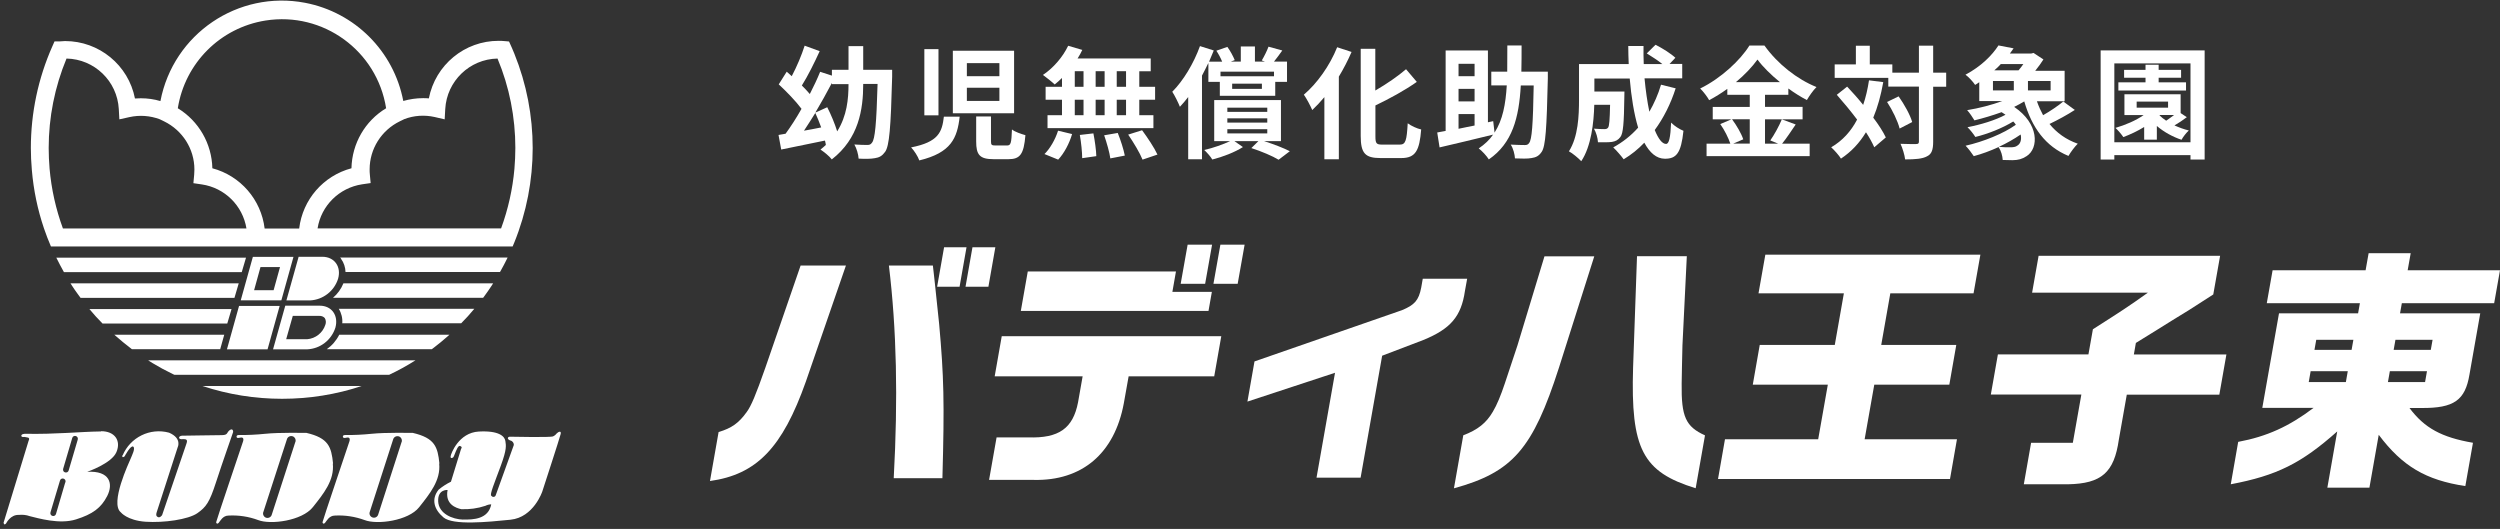 <?xml version="1.0" encoding="UTF-8"?><svg id="b" xmlns="http://www.w3.org/2000/svg" xmlns:xlink="http://www.w3.org/1999/xlink" viewBox="0 0 222.86 47.15"><rect x="0" y="0" width="222.86" height="47.15" fill="#333333" stroke="none"/><defs><style>.h{fill:none;}.i{fill:#fff;}.j{clip-path:url(#g);}.k{clip-path:url(#d);}</style><clipPath id="d"><rect class="h" width="50.37" height="47.15"/></clipPath><clipPath id="g"><path class="h" d="m25.12,35.56c-12.35,0-22.37-10.01-22.38-22.36,0-5.94,2.36-11.63,6.56-15.83,8.74-8.73,22.91-8.73,31.64.01,8.73,8.74,8.73,22.91-.01,31.64-4.19,4.2-9.88,6.56-15.82,6.54Z"/></clipPath></defs><g id="c"><g class="k"><g id="e"><g id="f"><g class="j"><path class="h" d="m18.03,34.42h14.18c.85-.29,1.68-.62,2.48-1.01H15.54c.81.39,1.65.73,2.5,1.01Z"/><path class="i" d="m19.63,31.13h-7.87c-.54-.41-1.06-.84-1.57-1.29h9.8l-.36,1.29Zm-4.09,2.28h19.15c.81-.38,1.59-.81,2.35-1.29H13.2c.75.48,1.53.91,2.33,1.29Zm5.75-8.15H6.28c.28.44.58.87.9,1.29h13.72l.38-1.29Zm-.64,2.29H7.97c.37.45.76.88,1.17,1.29h11.12l.38-1.29Zm1.28-4.58H5.02c.21.43.44.86.68,1.29h15.85l.38-1.29Zm3.22,12.58c2.41,0,4.81-.38,7.1-1.14h-14.2c2.29.76,4.68,1.14,7.09,1.14h.02Zm5.25-12.48c.25.34.39.76.4,1.18h13.79c.24-.42.46-.85.68-1.29h-14.95s.06.07.09.1Zm.12,5.75h10.59c.41-.41.8-.84,1.17-1.29h-12.08c.24.39.35.85.31,1.3h0Zm-.84-2.27h13.4c.32-.42.61-.85.9-1.29h-13.37c-.2.5-.52.94-.93,1.29Zm-.55,4.58h9.37c.54-.41,1.06-.84,1.57-1.29h-9.83c-.26.52-.64.96-1.11,1.29Zm-6.59-8.23h3.62l-1.08,3.87h-3.62l1.08-3.87Zm.11,2.97h1.74l.57-2.06h-1.74l-.57,2.06Zm4.73,5.27h-3.04l1.09-3.89h3.07c1.07,0,1.69.87,1.4,1.95-.35,1.11-1.35,1.89-2.51,1.94Zm-1.87-.9h1.87c.75-.06,1.39-.57,1.62-1.28.08-.2.06-.43-.05-.61-.12-.13-.3-.2-.48-.19h-2.37l-.59,2.08Zm3.22-7.35h-2.11l-1.09,3.89h2.12c1.15-.06,2.15-.84,2.49-1.94.3-1.07-.33-1.95-1.41-1.95Zm-8.5,8.25h3.62l1.08-3.87h-3.62l-1.08,3.87Zm27.18-15.97c-.15,1.77-.52,3.51-1.09,5.19h0c-.18.55-.39,1.09-.62,1.61H4.54c-.23-.53-.43-1.06-.62-1.61h0c-.57-1.68-.93-3.42-1.08-5.19-.06-.68-.09-1.33-.09-1.98,0-3.12.65-6.21,1.92-9.07l.19-.43h.47c.18-.01.34-.03.47-.03,3.03,0,5.65,2.14,6.23,5.12.18,0,.34-.02.52-.02.59,0,1.18.08,1.75.25C15.45,3.02,21.22-.89,27.2.25c4.43.85,7.9,4.31,8.75,8.75.57-.16,1.16-.25,1.75-.25.18,0,.35,0,.53.02.58-2.98,3.19-5.14,6.23-5.13.15,0,.3,0,.47.02l.47.04.19.43c1.27,2.85,1.92,5.94,1.92,9.07-.01.65-.04,1.31-.1,1.97Zm-25.44,5.2c-.33-2.04-1.94-3.63-3.98-3.93l-.75-.11.07-.76c0-.16.02-.31.02-.46,0-1.83-1.06-3.49-2.7-4.29l-.39-.19c-.86-.32-1.8-.39-2.7-.19l-.9.2-.05-.92c-.14-2.49-2.17-4.45-4.66-4.5-1.05,2.53-1.59,5.24-1.59,7.98,0,.6.03,1.22.08,1.84.16,1.82.56,3.61,1.19,5.33h16.36Zm4.7,0c.31-2.58,2.15-4.7,4.66-5.37.05-2.2,1.21-4.22,3.09-5.35-.81-5.13-5.62-8.63-10.75-7.82-4.03.64-7.18,3.79-7.82,7.82,1.87,1.14,3.03,3.16,3.08,5.35,2.51.67,4.35,2.8,4.66,5.37h3.08Zm19.27-7.17c0-2.74-.53-5.45-1.59-7.98-2.49.05-4.52,2.01-4.66,4.5l-.05.92-.9-.21c-.9-.2-1.84-.14-2.7.19l-.39.19c-1.65.8-2.7,2.46-2.7,4.29,0,.15,0,.31.02.46l.07.76-.76.11c-2.04.31-3.65,1.9-3.97,3.93h16.36c.63-1.72,1.03-3.51,1.19-5.33.05-.62.08-1.22.08-1.84h0Z"/></g><path class="i" d="m9,38.46c-2,.03-3.96.26-6.76.21,0,0-.34,0-.34.17s.29.11.29.11l.31.06s.18.03.05.28l-2.23,7.3s.03.31.23.06c0,0,.38-.79,1.14-.75.32-.03.65,0,.95.11.74.18,2.68.76,4.14.29,1.46-.46,2.23-1.01,2.78-2.09s.25-2.27-1.79-2.15c0,0,2.18-.74,2.61-1.76.43-1.02-.15-1.87-1.38-1.86m-3.18,4.55l-.83,2.83c-.04.14-.18.21-.32.17-.14-.04-.21-.18-.17-.32l.84-2.81c.03-.14.16-.23.3-.2.14.03.23.16.2.3,0,.02,0,.03-.01.05m1.1-3.82l-.81,2.75c-.04.14-.18.21-.32.17-.14-.04-.21-.18-.17-.32l.81-2.75c.04-.14.18-.21.32-.17.14.04.21.18.17.32"/><path class="i" d="m10.91,40.58s-.08.31.2.1c0,0,.53-1.01.76-.87.23.14-.11.79-.23,1.09s-1.87,3.97-.87,4.77c0,0,.56.72,2.2.84,1.64.11,3.81-.2,4.62-.76.8-.56,1.09-.99,1.66-2.74.57-1.76,1.51-4.42,1.53-4.49s-.03-.38-.31-.17c-.28.21-.13.43-.68.44-.54.02-3.26.03-3.57.05-.31.02-.34.29-.08.31.25.02.68-.11.48.4l-2.17,6.37s-.21.31-.41.15c0,0-.18-.05-.08-.38l1.88-5.82s.41-.79-.77-1.3c-1.69-.46-3.46.41-4.14,2.03"/><path class="i" d="m29.69,41.32c-.15-1.48-.4-2.27-2.37-2.73,0,0-2.45-.05-3.68.08-.79.08-1.58.12-2.37.11,0,0-.21,0-.18.17s.31.05.43.05.23.08.15.34-2.4,7.1-2.4,7.21.1.2.23.05.36-.64.87-.64c.9-.05,1.8.09,2.64.4,1.12.44,3.91.06,4.87-1.14.96-1.2,1.94-2.41,1.79-3.89m-3.33-1.97l-2.11,6.51c-.05.21-.27.34-.48.29-.21-.05-.34-.27-.29-.48,0-.02.01-.04.02-.05l2.11-6.51c.08-.2.31-.3.52-.22.18.07.28.27.24.46"/><path class="i" d="m39.17,41.32c-.15-1.48-.4-2.27-2.37-2.73,0,0-2.45-.05-3.68.08-.79.08-1.58.12-2.37.11,0,0-.22,0-.18.17s.31.05.43.05.23.08.15.34-2.4,7.1-2.4,7.21.1.2.23.05.36-.64.87-.64c.9-.05,1.8.09,2.65.4,1.12.44,3.91.06,4.86-1.14.95-1.2,1.94-2.41,1.79-3.89m-3.34-1.96l-2.1,6.51c-.07.21-.29.32-.5.25-.21-.07-.32-.29-.25-.49,0,0,0,0,0,0l2.1-6.51c.08-.2.31-.3.52-.22.18.07.28.27.24.46"/><path class="i" d="m49.64,38.62c-.09.12-.2.22-.34.28-.23.11-3.65.03-3.85.03s-.29.23.05.34c.19.04.32.22.3.41l-1.61,4.47c-.03.11-.15.17-.26.14-.05-.01-.09-.05-.12-.09-.21-.03.3-1.23.84-2.7.54-1.47.46-1.78.4-2.19s-.57-.94-2.37-.84c-1.79.1-2.48,1.97-2.51,2.2s.15.17.23.1.15-.39.36-.8c.17-.32.27-.21.36-.15s-.02.2-.02.2l-.9,2.92c-.39.19-.76.43-1.1.71-.68.85-.41,1.77.44,2.48s3.91.41,5.97.2c2.06-.21,2.83-2.51,2.83-2.51,0,0,1.56-4.78,1.64-5.13s-.25-.17-.34-.06m-8.36,7.69c-.94-.03-2.17-.52-2.22-1.63-.05-1.1.84-1.01.84-1.01-.25,1.28.76,1.61,1.22,1.71.73.03,1.46-.07,2.15-.3.16-.08.34-.13.52-.13-.25,1.31-1.58,1.38-2.51,1.35"/></g></g></g><path class="i" d="m64.07,38.51c1.14-.34,1.8-.8,2.5-1.79.39-.53.79-1.47,1.66-3.95l3.14-9.1h4.04l-3.57,10.34c-2.1,5.93-4.4,8.29-8.55,8.87l.77-4.37Zm19.09-14.84c.06.57.13,1.08.18,1.61l.38,3.61c.42,4.69.48,6.94.29,13.74h-4.34c.39-7.17.26-13.23-.43-18.96h3.93Zm3-1.63l-.62,3.52h-2l.62-3.52h2Zm2.57,0l-.62,3.52h-2.04l.62-3.52h2.05Z"/><path class="i" d="m89.31,29.97h19.56l-.63,3.58h-7.63l-.43,2.41c-.83,4.46-3.72,6.92-8.03,6.82h-3.98l.67-3.79h2.83c2.72.09,3.98-.8,4.43-3.12l.41-2.32h-7.84l.63-3.58Zm15.52-5.77l-.32,1.82h3.52l-.3,1.7h-16.73l.62-3.52h13.21Zm1.04-2.39h2.18l-.62,3.49h-2.18l.62-3.49Zm5.08,0l-.62,3.49h-2.16l.62-3.49h2.16Z"/><path class="i" d="m130.79,24.84l-.2,1.1c-.33,2.28-1.29,3.38-3.71,4.37l-3.67,1.4-1.92,10.87h-3.93l1.65-9.35-7.81,2.57.63-3.58,13.15-4.57c1.11-.46,1.49-.87,1.71-2l.14-.8h3.95Z"/><path class="i" d="m130.43,38.81c1.31-.5,2.06-1.1,2.65-2.11.36-.6.71-1.45,1.06-2.5.38-1.12.74-2.25,1.13-3.4l2.41-7.95h4.44l-3.15,9.93c-2.33,7.24-4.12,9.31-9.36,10.75l.83-4.71Zm20.72,4.71c-4.73-1.45-5.79-3.51-5.57-10.75l.35-9.93h4.44l-.39,7.95c-.02,1.15-.06,2.28-.07,3.4-.04,2.96.36,3.84,2.08,4.62l-.83,4.71Z"/><path class="i" d="m162.08,39.16l.86-4.87h-6.69l.62-3.54h6.69l.81-4.6h-7.61l.61-3.45h19.17l-.61,3.45h-7.42l-.81,4.6h6.69l-.62,3.54h-6.69l-.86,4.87h8.23l-.62,3.54h-20.68l.62-3.54h8.32Z"/><path class="i" d="m186.17,31.6l.4-2.25c2.59-1.65,3.19-2.04,4.9-3.26h-10.32l.58-3.29h16.18l-.61,3.45c-.93.6-1.76,1.13-2.18,1.4-.95.58-1.91,1.17-2.86,1.77l-1.86,1.15-.18,1.03h8.25l-.63,3.58h-8.25l-.71,4.02c-.42,2.92-1.54,3.91-4.52,3.97h-3.95l.65-3.7h3.72l.76-4.3h-8.07l.63-3.58h8.07Z"/><path class="i" d="m199.52,39.39c2.57-.48,4.54-1.38,6.72-3.03h-4.57l1.49-8.43h7.05l.16-.9h-8.3l.52-2.94h8.29l.27-1.52h3.75l-.27,1.52h8.23l-.52,2.94h-8.23l-.16.9h7.15l-.96,5.45c-.38,2.3-1.38,3.01-4.27,2.99h-1.08c1.34,1.79,2.87,2.62,5.66,3.1l-.68,3.86c-3.52-.53-5.62-1.77-7.72-4.57l-.83,4.71h-3.75l.88-5.01c-3.21,2.85-5.38,3.93-9.49,4.71l.66-3.77Zm9.6-5.33l.17-.97h-3.31l-.17.97h3.31Zm.51-2.87l.16-.9h-3.31l-.16.9h3.31Zm6.55,2.87l.17-.97h-3.31l-.17.97h3.31Zm.51-2.87l.16-.9h-3.31l-.16.9h3.31Z"/><path class="i" d="m79.53,6.85c-.12,4.54-.25,6.17-.63,6.69-.27.37-.52.5-.91.56-.36.07-.89.07-1.45.04-.02-.36-.17-.9-.38-1.26.51.04.96.04,1.18.04.17,0,.28-.04.39-.2.27-.3.4-1.68.5-5.24h-1.28c0,2.3-.4,4.86-2.8,6.73-.23-.3-.67-.65-1.01-.88.17-.13.33-.27.48-.41-.02-.12-.04-.25-.08-.39-1.37.28-2.79.58-3.9.8l-.24-1.3c.2-.03.4-.07.63-.11.46-.63.96-1.4,1.42-2.22-.52-.7-1.34-1.54-2.03-2.18l.71-1.13c.14.13.29.26.45.4.45-.85.88-1.87,1.15-2.72l1.34.49c-.48,1.05-1.06,2.22-1.59,3.06.26.26.5.51.71.76.35-.68.67-1.36.92-1.98l1.05.34v-.52h1.48v-2.11h1.31v2.11h2.58v.61Zm-6.33,4.5c-.15-.43-.34-.88-.52-1.28-.35.55-.68,1.1-1.01,1.58.5-.09,1.01-.18,1.53-.29Zm.55-1.78c.34.67.67,1.46.88,2.14.87-1.38,1.01-2.88,1.01-4.21h-1.48v-.11c-.46.88-.97,1.79-1.48,2.65l1.06-.48Z"/><path class="i" d="m85.55,10.4c-.22,1.91-.75,3.21-3.6,3.9-.12-.35-.46-.88-.73-1.16,2.45-.48,2.76-1.37,2.92-2.74h1.4Zm-1.89-6.02v5.9h-1.26v-5.9h1.26Zm6.74.14v5.58h-5.46v-5.58h5.46Zm-4.21,2.27h2.9v-1.16h-2.9v1.16Zm0,2.21h2.9v-1.18h-2.9v1.18Zm2.15,1.38v2.21c0,.33.05.38.42.38h1c.35,0,.4-.18.45-1.43.26.22.85.41,1.2.51-.14,1.71-.48,2.14-1.51,2.14h-1.33c-1.25,0-1.55-.4-1.55-1.58v-2.23h1.33Z"/><path class="i" d="m94.66,6.96c-.22.21-.42.4-.64.57-.24-.23-.76-.64-1.05-.85.91-.6,1.77-1.59,2.25-2.6l1.26.37c-.12.26-.26.51-.42.76h6.52v1.14h-1.02v1.39h1.41v1.15h-1.41v1.38h1.26v1.15h-9.44v-1.15h1.29v-1.38h-1.46v-1.15h1.46v-.78Zm-1.56,6.78c.48-.46.97-1.29,1.22-2.09l1.25.3c-.24.83-.71,1.72-1.24,2.28l-1.23-.5Zm2.71-6h.78v-1.39h-.78v1.39Zm0,2.53h.78v-1.38h-.78v1.38Zm1.66,1.62c.13.66.25,1.52.26,2.03l-1.26.18c0-.52-.09-1.41-.21-2.07l1.21-.14Zm1-4.15v-1.39h-.8v1.39h.8Zm-.8,1.15v1.38h.8v-1.38h-.8Zm1.97,2.96c.26.64.53,1.49.63,2.02l-1.29.25c-.07-.52-.32-1.4-.55-2.06l1.22-.21Zm.74-5.5h-.83v1.39h.83v-1.39Zm0,2.54h-.83v1.38h.83v-1.38Zm1.43,2.72c.49.66,1.1,1.58,1.37,2.17l-1.33.45c-.23-.58-.8-1.53-1.28-2.23l1.24-.39Z"/><path class="i" d="m107.7,5.65c-.17.36-.36.73-.55,1.09v7.46h-1.23v-5.55c-.24.31-.49.61-.74.87-.12-.32-.47-1.03-.68-1.34.98-.98,1.91-2.52,2.47-4.07l1.23.39c-.13.33-.27.66-.42,1h1.17c-.13-.32-.32-.68-.52-.98l.98-.34c.27.36.53.86.66,1.18l-.35.13h.89v-1.35h1.26v1.35h.89l-.28-.1c.21-.35.47-.87.6-1.23l1.23.34c-.26.37-.52.71-.74.99h1.16v1.81h-1.05v1.24h-4.94v-1.24h-1.02v-1.66Zm4.98,6.93c.85.27,1.76.62,2.3.9l-1,.76c-.54-.33-1.51-.74-2.43-1.04l.63-.62h-2.14l.76.53c-.74.47-1.81.88-2.73,1.11-.15-.26-.48-.63-.72-.85.8-.18,1.69-.5,2.31-.79h-1.42v-3.66h5.95v3.66h-1.52Zm-3.88-6.19v.41h4.77v-.41h-4.77Zm.61,3.58h3.56v-.37h-3.56v.37Zm0,.96h3.56v-.38h-3.56v.38Zm0,.96h3.56v-.37h-3.56v.37Zm3.08-4.43h-2.65v.46h2.65v-.46Z"/><path class="i" d="m120.48,4.64c-.32.74-.7,1.48-1.13,2.19v7.37h-1.29v-5.54c-.35.42-.72.81-1.08,1.15-.14-.33-.51-1.04-.75-1.37,1.17-.99,2.31-2.58,2.97-4.23l1.28.42Zm4.31,8.25c.52,0,.61-.37.7-1.9.3.23.85.48,1.2.55-.15,1.87-.49,2.55-1.77,2.55h-1.86c-1.37,0-1.76-.43-1.76-1.97v-7.77h1.3v3.72c1.02-.59,2.02-1.28,2.74-1.9l.96,1.13c-1.08.76-2.42,1.49-3.69,2.1v2.74c0,.64.08.75.6.75h1.6Z"/><path class="i" d="m137.98,6.99c-.1,4.45-.2,6.05-.55,6.55-.25.37-.51.49-.9.55-.35.07-.91.05-1.48.03-.02-.35-.15-.89-.38-1.23.53.03,1.02.04,1.26.04.17,0,.28-.03.38-.18.25-.29.35-1.64.41-5.13h-1.15c-.16,2.87-.75,5.15-2.85,6.59-.2-.32-.6-.75-.9-.98.53-.36.96-.76,1.28-1.23-1.66.41-3.44.83-4.77,1.14l-.21-1.33c.22-.04.48-.09.75-.14v-7.17h3.77v6.4l.47-.1.12,1.02c.73-1.13.99-2.53,1.09-4.21h-1.38v-1.22h1.42c.01-.74.01-1.51.01-2.34h1.27c0,.81,0,1.6-.02,2.34h2.36v.58Zm-7.96-1.3v1.1h1.43v-1.1h-1.43Zm1.43,2.23h-1.43v1.12h1.43v-1.12Zm-1.43,3.56c.46-.09.93-.2,1.43-.29v-1.02h-1.43v1.31Z"/><path class="i" d="m149.38,7.86c-.45,1.41-1.09,2.67-1.87,3.73.32.78.66,1.24,1.01,1.24.26,0,.39-.54.45-1.9.29.3.75.59,1.1.73-.21,2.01-.64,2.49-1.65,2.49-.76,0-1.36-.54-1.84-1.43-.55.58-1.16,1.07-1.84,1.48-.2-.28-.66-.81-.93-1.06.84-.46,1.59-1.05,2.22-1.76-.37-1.23-.61-2.75-.75-4.38h-3.15v1.16h2.68s-.01.34-.01.49c-.03,2.28-.1,3.25-.35,3.56-.21.28-.42.38-.75.44-.28.04-.75.04-1.25.03-.02-.38-.16-.88-.36-1.21.39.03.76.04.93.04.15,0,.24-.02.33-.13.11-.15.15-.67.18-2.04h-1.41c-.04,1.59-.27,3.7-1.16,5.03-.23-.25-.8-.73-1.1-.88.83-1.3.9-3.19.9-4.61v-3.17h4.43c-.02-.53-.04-1.06-.04-1.61h1.36c-.01.54,0,1.08.02,1.61h1.66c-.4-.33-.95-.67-1.39-.95l.78-.77c.6.3,1.39.8,1.77,1.16l-.52.55h1.13v1.28h-3.36c.1,1.09.25,2.11.43,2.98.42-.73.78-1.53,1.04-2.41l1.29.32Z"/><path class="i" d="m160.08,11.09c-.41.6-.84,1.26-1.22,1.72h2.46v1.11h-9.19v-1.11h2.12c-.16-.49-.52-1.22-.9-1.75l.99-.42h-1.66v-1.11h3.3v-1.08h-2v-.53c-.51.37-1.07.72-1.62,1.01-.16-.3-.52-.77-.8-1.04,1.85-.9,3.59-2.53,4.39-3.83h1.34c1.17,1.64,2.92,3.01,4.64,3.7-.33.33-.62.76-.86,1.16-.54-.28-1.11-.64-1.65-1.03v.56h-2.08v1.08h3.35v1.11h-3.35v2.17h1.18l-.71-.29c.36-.51.79-1.3,1.03-1.88l1.24.46Zm-5.68-.46c.41.55.84,1.29,1,1.79l-.89.38h1.47v-2.17h-1.57Zm4.27-3.31c-.8-.65-1.52-1.36-2-2.01-.47.65-1.14,1.36-1.92,2.01h3.92Z"/><path class="i" d="m167.88,7.33c-.21,1.17-.5,2.23-.89,3.16.48.63.87,1.24,1.12,1.76l-1.03.88c-.17-.39-.42-.85-.74-1.34-.58.96-1.31,1.74-2.23,2.35-.15-.26-.6-.77-.87-1.01,1.01-.59,1.76-1.42,2.31-2.47-.58-.77-1.22-1.54-1.81-2.21l.92-.73c.47.5.97,1.05,1.43,1.63.23-.67.4-1.4.52-2.19l1.26.16Zm5.61.4h-1.16v4.89c0,.73-.13,1.11-.54,1.31-.41.23-1.05.28-1.96.28-.04-.38-.23-1-.41-1.39.61.03,1.2.02,1.38.02.2,0,.26-.05.26-.23v-4.89h-2.73v-.78h-4.78v-1.2h1.89v-1.66h1.24v1.66h2.01v.74h2.37v-2.41h1.27v2.41h1.16v1.24Zm-4.24.86c.51.72,1.03,1.65,1.21,2.29l-1.12.58c-.16-.64-.63-1.63-1.12-2.37l1.03-.5Z"/><path class="i" d="m184.99,9.78c-.72.47-1.58.93-2.29,1.27.64.79,1.48,1.4,2.52,1.76-.27.26-.64.76-.83,1.09-2.06-.85-3.26-2.54-3.94-4.86-.28.17-.59.34-.9.49,2.22,1.49,2.22,3.68,1.11,4.39-.42.27-.74.35-1.26.36-.26,0-.58-.01-.87-.02-.02-.36-.14-.81-.37-1.15-.73.34-1.5.62-2.21.81-.17-.26-.5-.7-.73-.93,1.56-.35,3.39-1.08,4.48-1.87-.06-.1-.14-.2-.23-.29-.98.6-2.27,1.11-3.38,1.38-.16-.26-.47-.65-.7-.87,1.15-.22,2.49-.62,3.39-1.11-.11-.08-.23-.15-.35-.23-.8.29-1.65.54-2.42.73-.13-.22-.45-.7-.65-.91,1.05-.17,2.18-.46,3.13-.81h-2.05v-1.68c-.12.09-.24.16-.37.24-.18-.28-.59-.72-.86-.91,1.38-.73,2.38-1.73,2.94-2.61l1.35.26c-.11.15-.22.3-.33.46h1.91l.2-.05.88.58c-.2.31-.45.67-.73,1.01h2.62v2.72h-2.47c.15.43.34.85.55,1.24.64-.36,1.34-.84,1.8-1.22l1.04.76Zm-7.33-1.72h1.86v-.84h-1.86v.84Zm.7-2.35c-.17.2-.37.38-.58.56h2.16c.15-.17.3-.37.43-.56h-2.02Zm1.77,6.28c-.58.4-1.25.78-1.94,1.1.37.04.73.04,1,.04s.49-.02.66-.16c.26-.16.38-.53.28-.98Zm2.67-4.77h-2.02v.84h2.02v-.84Z"/><path class="i" d="m196.53,4.49v9.73h-1.26v-.39h-6.79v.39h-1.22V4.49h9.27Zm-1.26,8.19v-7.03h-6.79v7.03h6.79Zm-.32-2.24c-.35.27-.75.53-1.11.74.4.18.85.35,1.28.45-.22.2-.52.58-.65.83-.79-.26-1.58-.7-2.2-1.23v1.22h-1.13v-1.13c-.6.37-1.24.67-1.86.9-.13-.21-.48-.62-.7-.82.89-.26,1.81-.65,2.51-1.14h-1.71v-1.86h5.01v1.68l.54.36Zm-.07-2.37h-6.04v-.73h2.42v-.41h-1.91v-.7h1.91v-.46h1.17v.46h2v.7h-2v.41h2.44v.73Zm-4.41,1.53h2.8v-.54h-2.8v.54Zm2.03.68c.17.16.37.33.6.48.23-.15.48-.34.71-.51h-1.27l-.03.03Z"/></g></svg>